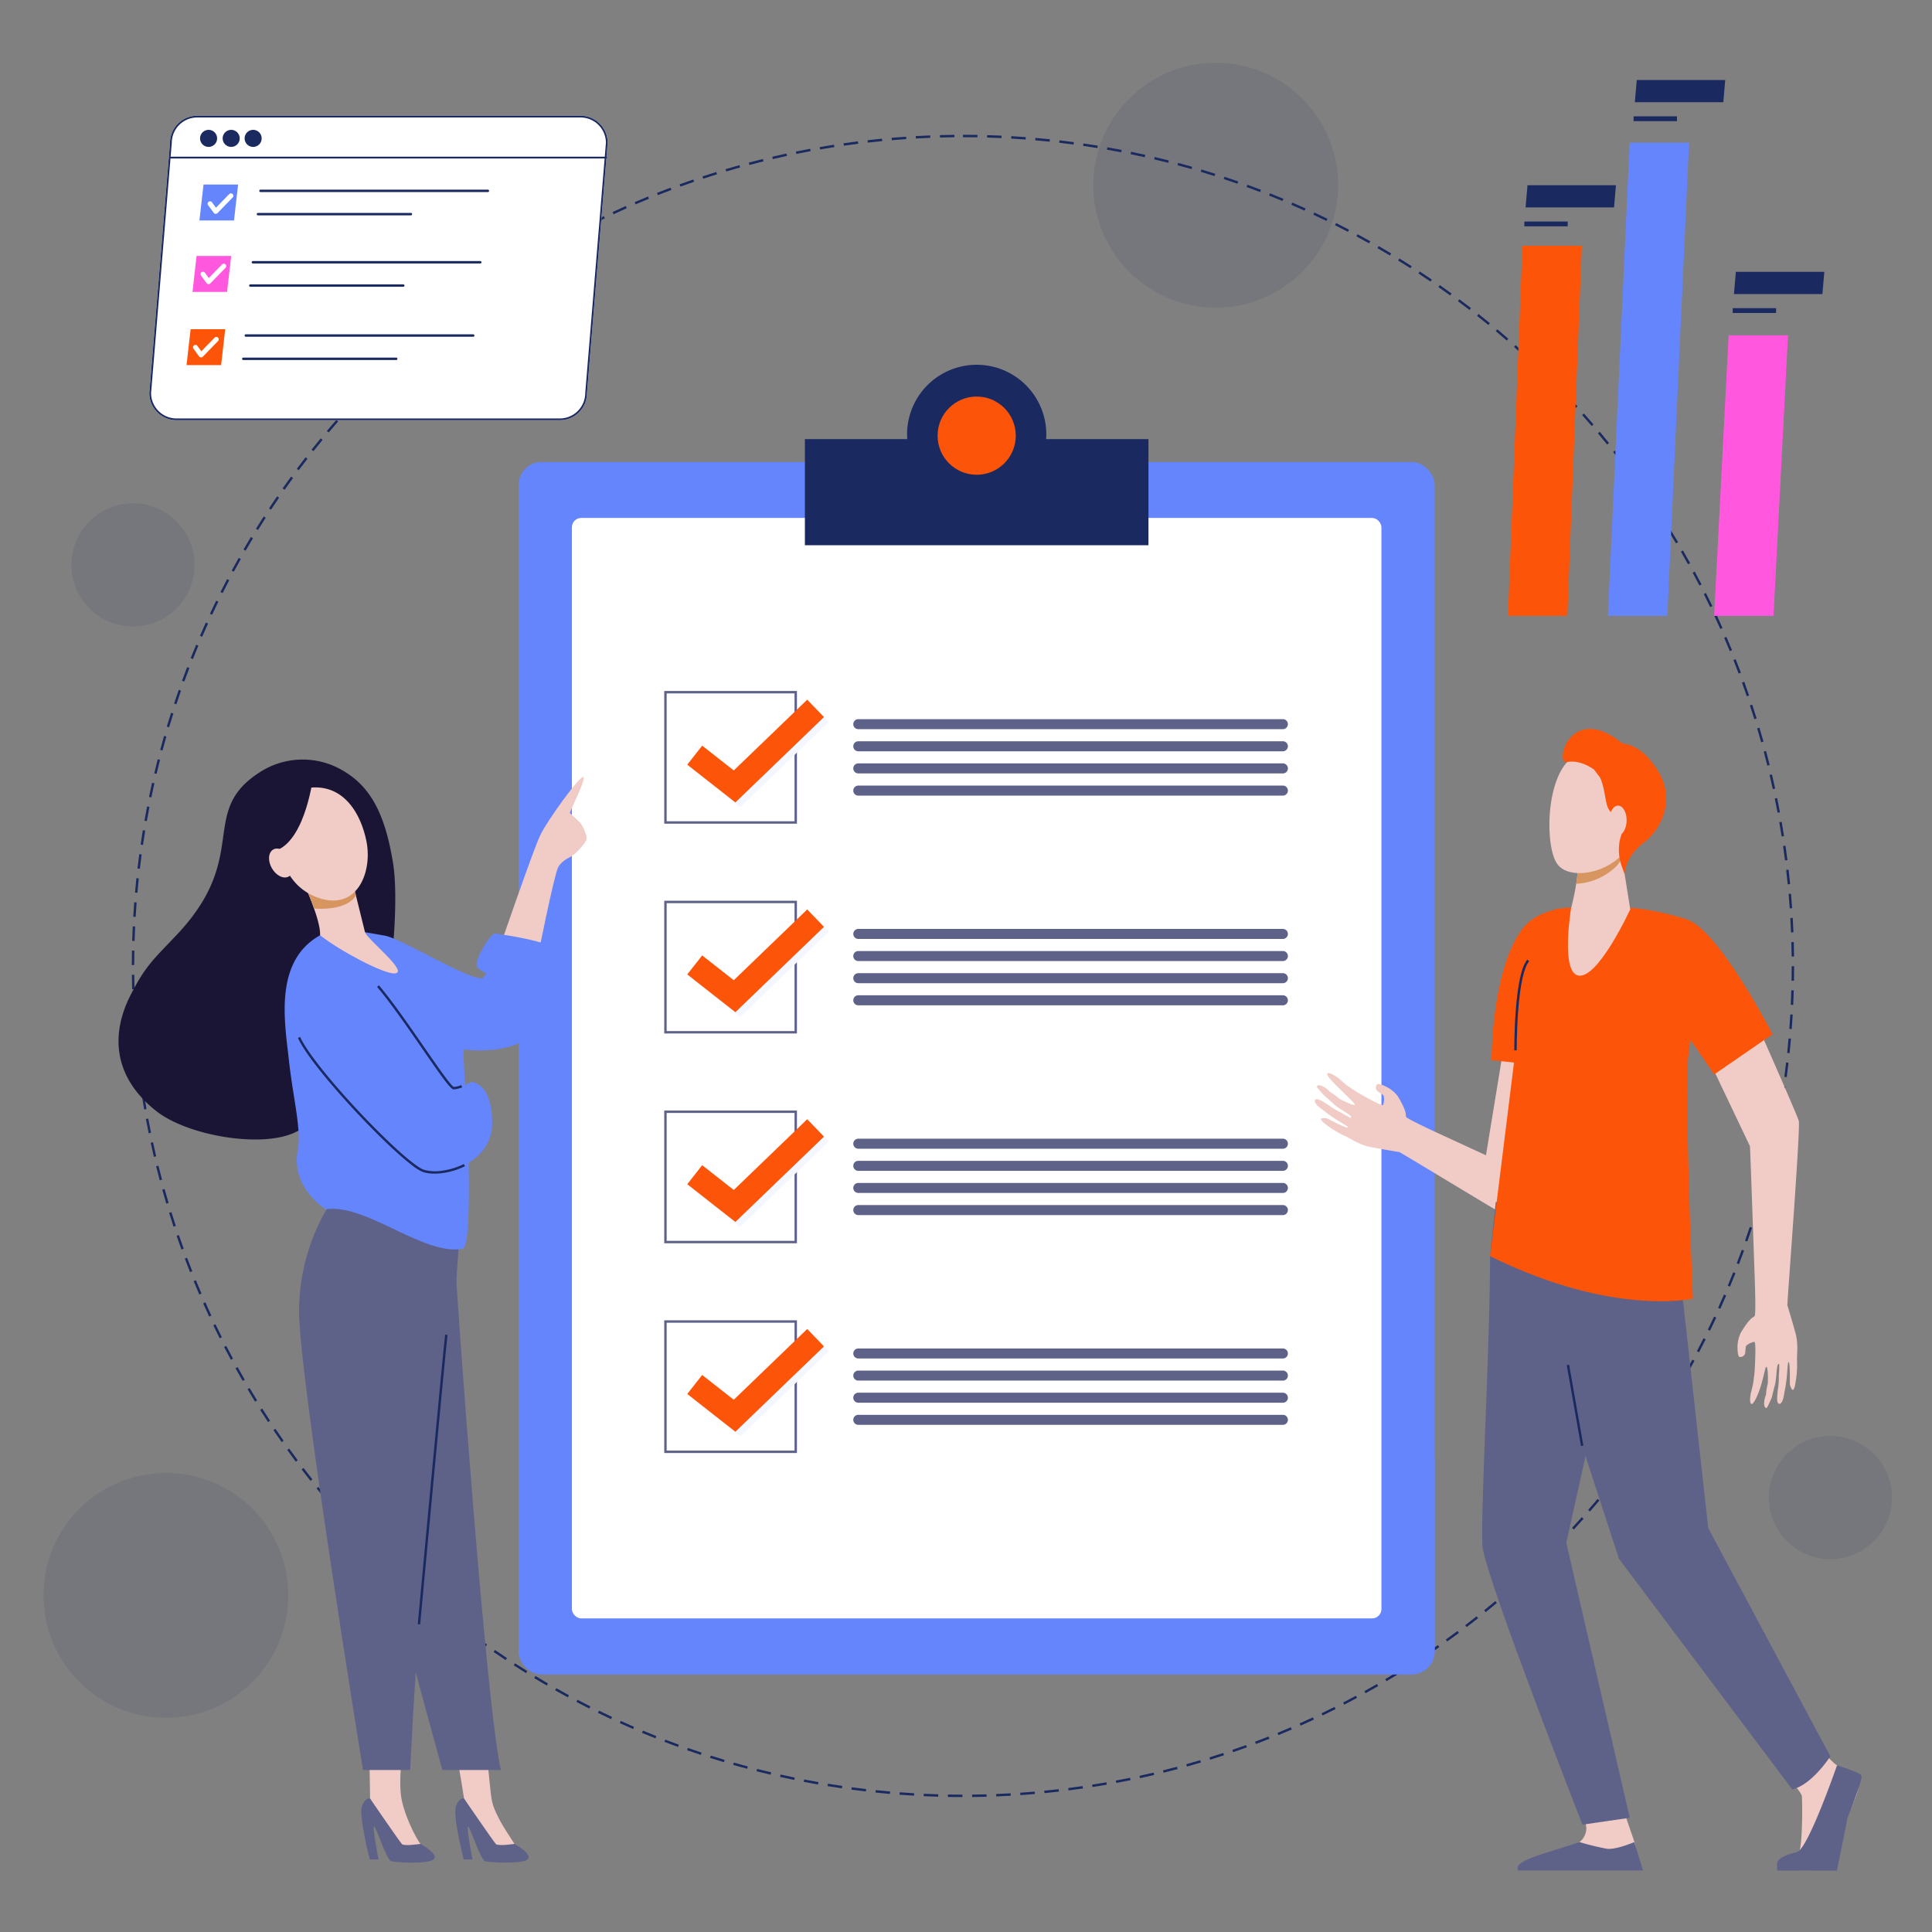 <svg xmlns="http://www.w3.org/2000/svg" xmlns:xlink="http://www.w3.org/1999/xlink" width="800" height="800" viewBox="0 0 800 800"><rect x="0" y="0" width="800" height="800" fill="#808080" stroke="none"/><defs><clipPath id="b"><rect width="800" height="800"/></clipPath></defs><g id="a" clip-path="url(#b)"><g transform="translate(-3743.316 -952.478)"><circle cx="25.5" cy="25.5" r="25.5" transform="translate(4475.756 1547.088)" fill="#1a2a60" opacity="0.1" style="isolation:isolate"/><circle cx="50.69" cy="50.69" r="50.69" transform="translate(3761.316 1562.407)" fill="#1a2a60" opacity="0.1" style="isolation:isolate"/><circle cx="50.69" cy="50.69" r="50.69" transform="translate(4196.036 978.478)" fill="#1a2a60" opacity="0.1" style="isolation:isolate"/><path d="M343.66-.5c2,0,4.02.017,6.013.051l-.017,1c-1.988-.034-4.006-.051-6-.051Zm-3.542.018.01,1c-1.988.02-4,.058-5.987.112l-.027-1C336.1-.424,338.124-.462,340.118-.482Zm13.559.125c1.994.057,4.014.132,6,.223l-.046,1c-1.985-.091-4-.166-5.987-.223Zm-23.569.119.039,1c-1.987.077-4,.172-5.984.283l-.056-1C326.1-.065,328.114-.161,330.107-.238Zm33.576.311c1.99.114,4.006.247,5.992.4l-.075,1c-1.98-.148-3.99-.281-5.974-.395Zm-43.575.22.067,1c-1.985.134-3.995.287-5.975.456l-.085-1C316.1.582,318.118.428,320.108.293Zm53.564.5c1.986.172,4,.363,5.98.569l-.1.995c-1.976-.205-3.982-.4-5.963-.567Zm-63.542.322.1,1c-1.98.191-3.986.4-5.961.629l-.114-.993C306.132,1.517,308.144,1.3,310.13,1.113Zm73.5.684c1.981.229,3.987.479,5.963.742l-.132.991c-1.97-.263-3.97-.512-5.946-.74Zm-83.458.424.125.992c-1.973.249-3.971.518-5.938.8l-.142-.99C296.194,2.741,298.2,2.47,300.177,2.221Zm93.386.871c1.974.287,3.973.595,5.941.916l-.161.987c-1.962-.32-3.955-.628-5.924-.913Zm-103.3.527.154.988c-1.964.306-3.951.633-5.908.973l-.171-.985C286.3,4.253,288.289,3.925,290.258,3.618ZM403.45,4.675c1.965.344,3.953.71,5.911,1.089l-.19.982c-1.952-.377-3.935-.743-5.893-1.086ZM280.386,5.3l.183.983c-1.954.363-3.932.749-5.879,1.146l-.2-.98C276.443,6.055,278.426,5.668,280.386,5.3Zm132.9,1.244c1.952.4,3.928.825,5.872,1.26l-.218.976c-1.939-.434-3.909-.857-5.855-1.257Zm-142.721.73.211.977c-1.943.42-3.91.864-5.845,1.318l-.229-.974C266.648,8.143,268.62,7.7,270.569,7.277Zm152.5,1.429c1.94.458,3.9.94,5.834,1.432l-.247.969c-1.926-.491-3.883-.971-5.817-1.428Zm-162.255.83.24.971c-1.931.477-3.884.978-5.805,1.489l-.257-.966C256.92,10.518,258.879,10.015,260.815,9.537Zm171.966,1.614c1.926.515,3.875,1.054,5.791,1.6l-.275.961c-1.911-.547-3.854-1.085-5.774-1.6Zm-181.652.931.268.963c-1.915.533-3.852,1.091-5.757,1.658l-.285-.958C247.265,13.176,249.208,12.617,251.129,12.082Zm191.286,1.8c1.911.571,3.843,1.168,5.743,1.773l-.3.953c-1.895-.6-3.821-1.2-5.726-1.767ZM241.521,14.91l.3.955c-1.9.589-3.817,1.2-5.7,1.826l-.313-.95C237.692,16.116,239.617,15.5,241.521,14.91Zm210.446,1.978c1.892.627,3.806,1.28,5.687,1.94l-.331.944c-1.876-.658-3.783-1.309-5.67-1.934ZM232,18.018l.324.946c-1.88.645-3.781,1.315-5.65,1.992l-.341-.94C228.209,19.337,230.115,18.664,232,18.018Zm229.426,2.159c1.873.682,3.766,1.39,5.627,2.105l-.359.933c-1.855-.713-3.743-1.419-5.61-2.1ZM222.577,21.4l.352.936c-1.861.7-3.741,1.425-5.59,2.158l-.368-.93C218.824,22.833,220.711,22.105,222.577,21.4Zm248.209,2.337c1.852.737,3.724,1.5,5.563,2.27l-.386.923c-1.834-.767-3.7-1.528-5.547-2.263ZM213.257,25.064l.379.925c-1.84.754-3.7,1.535-5.525,2.321l-.4-.919C209.547,26.6,211.412,25.82,213.257,25.064Zm266.779,2.513c1.83.791,3.679,1.609,5.5,2.432l-.413.911c-1.811-.82-3.655-1.636-5.479-2.425ZM204.045,29l.406.914c-1.816.807-3.65,1.641-5.452,2.48l-.422-.907C200.384,30.643,202.224,29.806,204.045,29Zm285.123,2.686c1.806.844,3.631,1.716,5.422,2.591l-.439.9c-1.786-.873-3.605-1.742-5.406-2.584ZM194.954,33.2l.433.9c-1.792.86-3.6,1.748-5.378,2.639l-.448-.894C191.342,34.95,193.157,34.059,194.954,33.2ZM498.18,36.054c1.78.9,3.578,1.821,5.342,2.748l-.465.885c-1.76-.925-3.552-1.846-5.327-2.74ZM185.99,37.661l.459.889c-1.766.912-3.549,1.852-5.3,2.8l-.474-.88C182.43,39.518,184.218,38.575,185.99,37.661Zm321.069,3.026c1.754.948,3.524,1.924,5.261,2.9l-.491.871c-1.732-.976-3.5-1.949-5.245-2.894Zm-329.9,1.7.485.875c-1.739.963-3.494,1.955-5.216,2.949l-.5-.866C173.656,44.345,175.416,43.35,177.16,42.384ZM515.8,45.576c1.725,1,3.466,2.026,5.174,3.055l-.516.857c-1.7-1.026-3.439-2.051-5.159-3.046ZM168.471,47.363l.51.86c-1.71,1.013-3.435,2.056-5.127,3.1l-.525-.851C165.026,49.425,166.756,48.379,168.471,47.363Zm355.92,3.354c1.7,1.048,3.406,2.127,5.084,3.2l-.541.841c-1.673-1.075-3.378-2.15-5.069-3.2ZM159.93,52.593l.535.845c-1.68,1.062-3.374,2.155-5.035,3.247l-.549-.836C156.547,54.754,158.246,53.659,159.93,52.593Zm372.9,3.514c1.664,1.1,3.342,2.224,4.987,3.35l-.565.825c-1.641-1.123-3.314-2.247-4.973-3.341ZM151.546,58.069l.559.829c-1.648,1.111-3.31,2.252-4.939,3.392l-.573-.819C148.226,60.327,149.893,59.183,151.546,58.069ZM541.112,61.74c1.632,1.145,3.276,2.32,4.888,3.494l-.589.808c-1.607-1.17-3.247-2.342-4.874-3.484ZM143.324,63.786l.583.813c-1.615,1.158-3.243,2.347-4.839,3.534l-.6-.8C140.071,66.14,141.7,64.947,143.324,63.786Zm405.9,3.824c1.6,1.192,3.208,2.415,4.785,3.634l-.612.791c-1.573-1.216-3.178-2.435-4.771-3.624ZM135.271,69.739l.606.8c-1.581,1.2-3.174,2.44-4.734,3.672l-.62-.785C132.088,72.186,133.686,70.947,135.271,69.739Zm421.893,3.974c1.563,1.238,3.137,2.507,4.678,3.772l-.634.773C559.671,77,558.1,75.731,556.544,74.5Zm-429.77,2.21.629.777c-1.545,1.25-3.1,2.531-4.625,3.808l-.642-.766C124.283,78.461,125.844,77.176,127.394,75.923Zm437.53,4.12c1.526,1.282,3.063,2.6,4.567,3.9l-.657.754c-1.5-1.305-3.031-2.615-4.553-3.894ZM119.7,82.332l.651.759c-1.509,1.294-3.027,2.62-4.513,3.94l-.664-.748C116.664,84.96,118.187,83.63,119.7,82.332ZM572.5,86.6c1.489,1.326,2.986,2.684,4.452,4.036l-.678.735c-1.461-1.348-2.955-2.7-4.439-4.024Zm-460.3,2.366.673.74c-1.471,1.337-2.95,2.706-4.4,4.069l-.685-.728C109.235,91.676,110.719,90.3,112.194,88.962Zm467.684,4.4c1.45,1.369,2.908,2.769,4.333,4.163l-.7.715c-1.422-1.39-2.875-2.786-4.321-4.151ZM104.883,95.805l.694.72c-1.431,1.379-2.871,2.791-4.278,4.195l-.706-.708C102,98.6,103.448,97.189,104.883,95.805Zm482.176,4.538c1.409,1.41,2.826,2.852,4.211,4.286l-.719.695c-1.381-1.43-2.793-2.868-4.2-4.274ZM97.773,102.857l.714.7c-1.391,1.42-2.789,2.872-4.155,4.316l-.726-.687C94.976,105.738,96.378,104.282,97.773,102.857Zm496.263,4.67c1.368,1.45,2.743,2.933,4.085,4.406l-.739.674c-1.339-1.469-2.709-2.948-4.074-4.394ZM90.87,110.112l.734.679c-1.349,1.46-2.7,2.952-4.028,4.435l-.746-.666C88.158,113.073,89.517,111.576,90.87,110.112Zm509.932,4.8c1.326,1.489,2.657,3.011,3.956,4.522l-.758.652c-1.3-1.507-2.623-3.025-3.945-4.509ZM84.18,117.564l.754.657c-1.307,1.5-2.618,3.029-3.9,4.549l-.765-.644C81.554,120.6,82.869,119.066,84.18,117.564Zm523.172,4.922c1.282,1.527,2.568,3.086,3.824,4.635l-.777.63c-1.251-1.544-2.534-3.1-3.812-4.622Zm-529.644,2.72.772.635c-1.263,1.536-2.53,3.1-3.765,4.661l-.783-.622C75.171,128.318,76.441,126.746,77.708,125.206Zm535.972,5.042c1.237,1.563,2.478,3.159,3.688,4.744l-.795.607c-1.206-1.58-2.443-3.171-3.677-4.73ZM71.46,133.032l.79.613c-1.218,1.571-2.439,3.176-3.629,4.768l-.8-.6C69.014,136.216,70.238,134.608,71.46,133.032Zm548.32,5.158c1.192,1.6,2.386,3.23,3.549,4.849l-.812.584c-1.16-1.614-2.351-3.241-3.539-4.835ZM65.441,141.035l.808.589c-1.172,1.606-2.345,3.245-3.489,4.871l-.818-.575C63.089,144.29,64.266,142.646,65.441,141.035ZM625.648,146.3c1.145,1.633,2.291,3.3,3.407,4.95l-.829.56c-1.113-1.647-2.255-3.308-3.4-4.935ZM59.657,149.211l.825.566c-1.125,1.639-2.25,3.311-3.346,4.969l-.834-.551C57.4,152.532,58.529,150.855,59.657,149.211Zm571.621,5.376c1.1,1.665,2.194,3.363,3.261,5.046l-.845.535c-1.064-1.679-2.158-3.371-3.252-5.032ZM54.112,157.55l.841.542c-1.077,1.671-2.154,3.376-3.2,5.065l-.85-.527C51.953,160.935,53.033,159.226,54.112,157.55Zm582.552,5.479c1.048,1.7,2.1,3.425,3.113,5.139l-.86.511c-1.015-1.709-2.059-3.432-3.1-5.124ZM48.813,166.047l.856.517c-1.028,1.7-2.054,3.437-3.052,5.156l-.865-.5C46.753,169.494,47.782,167.754,48.813,166.047Zm592.99,5.577c1,1.726,2,3.485,2.963,5.229l-.874.485c-.965-1.738-1.959-3.492-2.954-5.213Zm-598.04,3.07.871.492c-.977,1.731-1.953,3.5-2.9,5.242l-.879-.476C41.8,178.2,42.782,176.431,43.763,174.694Zm602.926,5.671c.948,1.755,1.893,3.542,2.809,5.312l-.888.46c-.914-1.765-1.856-3.547-2.8-5.3ZM38.966,183.486l.885.466c-.926,1.759-1.85,3.55-2.745,5.324l-.893-.451C37.111,187.047,38.037,185.25,38.966,183.486Zm612.352,5.759c.9,1.781,1.788,3.6,2.652,5.391l-.9.434c-.862-1.791-1.751-3.6-2.645-5.376ZM34.429,192.413l.9.44c-.875,1.785-1.746,3.6-2.589,5.4l-.906-.424C32.678,196.027,33.551,194.2,34.429,192.413Zm621.258,5.844c.843,1.806,1.682,3.645,2.493,5.466l-.913.407c-.809-1.815-1.645-3.649-2.486-5.45ZM30.154,201.469l.91.414c-.822,1.81-1.64,3.653-2.43,5.477l-.918-.4C28.51,205.133,29.33,203.284,30.154,201.469Zm629.635,5.924c.79,1.831,1.575,3.694,2.333,5.538l-.925.38c-.756-1.839-1.538-3.7-2.326-5.522ZM26.146,210.646l.922.387c-.769,1.833-1.532,3.7-2.269,5.545l-.929-.371C24.61,214.356,25.375,212.485,26.146,210.646Zm637.476,6c.736,1.853,1.466,3.739,2.17,5.6l-.936.353c-.7-1.86-1.429-3.74-2.163-5.588ZM22.408,219.938l.933.36c-.715,1.855-1.423,3.741-2.1,5.608l-.939-.343C20.981,223.69,21.692,221.8,22.408,219.938ZM667.183,226c.682,1.874,1.356,3.779,2,5.664l-.946.325c-.647-1.88-1.319-3.78-2-5.648ZM18.944,229.334l.943.332c-.66,1.875-1.313,3.782-1.94,5.668L17,235.019C17.628,233.127,18.282,231.215,18.944,229.334Zm651.524,6.13c.626,1.892,1.244,3.817,1.837,5.72l-.955.3c-.591-1.9-1.207-3.816-1.832-5.7ZM15.758,238.827l.953.3c-.605,1.894-1.2,3.82-1.773,5.725l-.958-.287C14.553,242.658,15.151,240.727,15.758,238.827Zm657.717,6.191c.57,1.91,1.132,3.852,1.669,5.772l-.963.269c-.535-1.914-1.095-3.85-1.664-5.755ZM12.851,248.41l.961.276c-.549,1.911-1.089,3.853-1.6,5.773l-.966-.259C11.759,252.274,12.3,250.326,12.851,248.41ZM676.2,254.653c.514,1.927,1.019,3.885,1.5,5.821l-.971.241c-.479-1.93-.982-3.883-1.495-5.8ZM10.226,258.075l.969.248c-.493,1.925-.975,3.882-1.434,5.816l-.973-.231C9.248,261.968,9.732,260.005,10.226,258.075Zm668.414,6.29c.458,1.94.9,3.912,1.328,5.861l-.977.212c-.422-1.943-.868-3.909-1.324-5.844ZM7.885,267.814l.976.219c-.436,1.938-.861,3.908-1.263,5.854l-.979-.2C7.022,271.733,7.448,269.757,7.885,267.814ZM680.8,274.145c.4,1.952.789,3.936,1.156,5.9l-.983.184c-.365-1.954-.753-3.932-1.152-5.879ZM5.831,277.614l.982.191c-.379,1.951-.746,3.933-1.092,5.891l-.985-.174C5.082,281.558,5.451,279.57,5.831,277.614Zm676.834,6.372c.343,1.962.674,3.956.982,5.925l-.988.155c-.308-1.963-.638-3.951-.98-5.908Zm-678.6,3.484.987.162c-.322,1.962-.632,3.955-.92,5.923l-.989-.145C3.431,291.436,3.741,289.437,4.064,287.469Zm680.181,6.4c.286,1.972.558,3.975.81,5.954l-.992.126c-.251-1.972-.522-3.97-.807-5.936Zm-681.659,3.5.991.133c-.265,1.97-.516,3.97-.746,5.945l-.993-.116C2.068,301.355,2.32,299.349,2.586,297.373ZM685.537,303.8c.228,1.981.443,3.992.637,5.979l-1,.1c-.194-1.98-.407-3.986-.635-5.961ZM1.4,307.318l.994.1c-.207,1.976-.4,3.982-.573,5.963l-1-.087C.995,311.311,1.188,309.3,1.4,307.318Zm685.143,6.447c.171,1.986.327,4,.463,5.992l-1,.068c-.136-1.985-.292-3.995-.462-5.975ZM.495,317.294l1,.076c-.15,1.98-.285,3.99-.4,5.974l-1-.058C.209,321.3.345,319.279.495,317.294Zm686.759,6.461c.113,1.989.211,4.008.29,6l-1,.04c-.079-1.987-.176-4-.289-5.984ZM-.117,327.289l1,.047c-.093,1.984-.17,4-.229,5.985l-1-.03C-.288,331.3-.211,329.279-.117,327.289Zm687.8,6.472c.056,1.991.1,4.011.118,6l-1,.011c-.022-1.988-.062-4-.118-5.987ZM-.442,337.3l1,.018c-.036,1.988-.055,4-.057,5.995h-1C-.5,341.311-.478,339.288-.442,337.3Zm687.262,6.482h1c0,2-.019,4.019-.054,6.013l-1-.017C686.8,347.785,686.819,345.768,686.82,343.777ZM.519,347.309c.021,1.988.059,4,.114,5.987l-1,.028c-.055-1.991-.093-4.011-.114-6Zm686.155,6.456,1,.029c-.058,1.994-.133,4.013-.225,6l-1-.046C686.541,357.767,686.617,355.753,686.674,353.765ZM.766,357.291c.078,1.987.174,4,.285,5.984l-1,.056c-.112-1.989-.208-4.008-.286-6Zm685.476,6.451,1,.058c-.115,1.99-.249,4.006-.4,5.992l-1-.075C685.994,367.737,686.128,365.727,686.242,363.743ZM1.3,367.261c.135,1.985.289,3.995.458,5.975l-1,.085c-.17-1.986-.324-4-.459-5.992ZM685.523,373.7l1,.086c-.172,1.986-.364,4-.571,5.98l-.995-.1C685.16,377.689,685.351,375.683,685.523,373.7ZM2.119,377.21c.192,1.98.4,3.986.631,5.961l-.994.114c-.227-1.981-.44-3.992-.633-5.979Zm682.4,6.426.993.115c-.23,1.981-.48,3.987-.745,5.963l-.991-.133C684.038,387.612,684.287,385.611,684.516,383.636Zm-681.289,3.5c.249,1.973.52,3.971.8,5.938l-.99.143c-.285-1.973-.556-3.976-.806-5.955Zm679.994,6.4.99.144c-.287,1.974-.6,3.973-.918,5.941l-.987-.161C682.627,397.5,682.935,395.5,683.222,393.535Zm-678.6,3.489c.307,1.964.635,3.951.975,5.908l-.985.172c-.342-1.963-.671-3.956-.978-5.926Zm677.015,6.37.985.173c-.345,1.964-.712,3.953-1.091,5.91l-.982-.19C680.93,407.335,681.3,405.352,681.639,403.393ZM6.309,406.866c.364,1.954.75,3.932,1.148,5.879l-.98.2c-.4-1.953-.786-3.936-1.151-5.9ZM679.769,413.2l.979.2c-.4,1.952-.826,3.928-1.262,5.872l-.976-.219C678.945,417.12,679.369,415.15,679.769,413.2Zm-671.49,3.45c.421,1.943.865,3.91,1.32,5.845l-.973.229c-.456-1.941-.9-3.913-1.324-5.862Zm669.334,6.3.973.23c-.459,1.94-.941,3.9-1.434,5.834l-.969-.247C676.675,426.845,677.156,424.888,677.613,422.954ZM10.536,426.379c.478,1.93.979,3.883,1.491,5.8l-.966.257c-.513-1.927-1.016-3.886-1.5-5.822Zm664.637,6.257.966.259c-.516,1.926-1.056,3.874-1.605,5.791l-.961-.276C674.12,436.5,674.659,434.556,675.173,432.635Zm-662.1,3.4c.534,1.915,1.092,3.852,1.66,5.756l-.958.286c-.569-1.911-1.129-3.853-1.665-5.773Zm659.373,6.2.958.287c-.572,1.91-1.169,3.843-1.775,5.743l-.953-.3C671.284,446.071,671.88,444.145,672.45,442.24ZM15.9,445.615c.59,1.9,1.2,3.817,1.828,5.7l-.95.313c-.625-1.893-1.241-3.817-1.833-5.721Zm653.546,6.149.949.315c-.628,1.892-1.281,3.805-1.942,5.686l-.944-.331C668.169,455.558,668.82,453.65,669.446,451.763ZM19,455.106c.645,1.88,1.316,3.781,1.994,5.649l-.94.341c-.68-1.874-1.353-3.78-2-5.666Zm647.162,6.089.939.342c-.683,1.873-1.392,3.765-2.107,5.626l-.933-.359C664.776,464.949,665.483,463.062,666.164,461.195ZM22.381,464.5c.7,1.861,1.427,3.741,2.16,5.589l-.93.369c-.735-1.854-1.464-3.74-2.166-5.606Zm640.226,6.024.929.37c-.737,1.852-1.5,3.724-2.271,5.563l-.922-.386C661.11,474.238,661.872,472.371,662.607,470.525ZM26.034,473.793c.754,1.839,1.536,3.7,2.323,5.524l-.918.4c-.789-1.831-1.573-3.7-2.329-5.54Zm632.745,5.953.918.4c-.791,1.83-1.61,3.679-2.434,5.495l-.911-.413C657.173,483.414,657.989,481.57,658.778,479.746Zm-628.82,3.23c.808,1.816,1.643,3.65,2.482,5.451l-.906.422c-.842-1.807-1.68-3.646-2.49-5.467Zm624.723,5.876.906.424c-.844,1.806-1.717,3.63-2.593,5.421l-.9-.439C652.97,492.471,653.84,490.652,654.682,488.851ZM34.149,492.039c.86,1.791,1.749,3.6,2.641,5.377l-.894.449c-.895-1.782-1.786-3.6-2.649-5.393Zm616.171,5.8.893.45c-.9,1.78-1.822,3.577-2.75,5.342l-.885-.465C648.5,501.4,649.426,499.609,650.32,497.835ZM38.6,500.975c.912,1.766,1.854,3.549,2.8,5.3l-.88.475c-.946-1.755-1.89-3.543-2.805-5.314Zm607.095,5.71.88.476c-.948,1.753-1.926,3.523-2.9,5.26l-.871-.491C643.778,510.2,644.752,508.434,645.7,506.686ZM43.315,509.778c.964,1.739,1.956,3.493,2.951,5.215l-.866.5c-1-1.727-1.993-3.487-2.959-5.231Zm597.5,5.62.865.5c-1,1.725-2.028,3.466-3.057,5.173l-.856-.516C638.8,518.853,639.824,517.118,640.82,515.4ZM48.283,518.44c1.014,1.709,2.057,3.434,3.1,5.126l-.851.525c-1.047-1.7-2.093-3.426-3.109-5.141Zm587.408,5.524.85.526c-1.049,1.7-2.128,3.405-3.206,5.083l-.841-.541C633.569,527.36,634.645,525.655,635.691,523.964ZM53.5,526.954c1.063,1.679,2.156,3.373,3.248,5.034l-.836.549c-1.1-1.666-2.192-3.364-3.258-5.048Zm576.813,5.425.835.551c-1.1,1.664-2.225,3.341-3.352,4.986l-.825-.565C628.095,535.711,629.219,534.038,630.313,532.379Zm-571.35,2.934c1.112,1.648,2.253,3.309,3.394,4.938l-.819.573c-1.144-1.633-2.289-3.3-3.4-4.952Zm565.731,5.321.818.575c-1.145,1.631-2.322,3.276-3.5,4.887l-.808-.589C622.38,543.9,623.552,542.26,624.694,540.633ZM64.666,543.508c1.159,1.615,2.348,3.243,3.536,4.838l-.8.6c-1.191-1.6-2.384-3.232-3.546-4.852Zm554.172,5.213.8.6c-1.192,1.6-2.416,3.207-3.636,4.784l-.791-.612C616.43,551.919,617.65,550.314,618.839,548.721ZM70.605,551.536c1.205,1.581,2.441,3.173,3.674,4.732l-.785.62c-1.236-1.564-2.476-3.161-3.684-4.746Zm542.145,5.1.784.621c-1.238,1.562-2.508,3.136-3.773,4.677l-.773-.635C610.25,559.762,611.516,558.193,612.751,556.635ZM76.774,559.388c1.25,1.545,2.532,3.1,3.809,4.624l-.766.642c-1.281-1.528-2.566-3.088-3.82-4.638Zm529.662,4.983.765.643c-1.283,1.526-2.6,3.062-3.907,4.565l-.754-.657C603.846,567.423,605.157,565.892,606.436,564.37ZM83.167,567.058c1.295,1.508,2.621,3.026,3.942,4.512l-.747.664c-1.325-1.49-2.655-3.013-3.953-4.525ZM599.9,571.92l.746.665c-1.327,1.488-2.685,2.985-4.037,4.45l-.735-.678C597.223,574.9,598.577,573.4,599.9,571.92ZM89.78,574.54c1.338,1.47,2.707,2.949,4.071,4.4l-.728.686c-1.367-1.451-2.741-2.935-4.082-4.409Zm503.368,4.737.727.687c-1.369,1.449-2.77,2.907-4.164,4.332l-.715-.7C590.386,582.175,591.783,580.721,593.148,579.276ZM96.607,581.827c1.38,1.431,2.792,2.87,4.2,4.277l-.708.706c-1.409-1.411-2.824-2.854-4.208-4.289Zm489.58,4.608.707.707c-1.41,1.409-2.853,2.825-4.288,4.21l-.694-.72C583.342,589.252,584.78,587.84,586.187,586.435Zm-482.546,2.479c1.421,1.39,2.873,2.788,4.318,4.154l-.687.727c-1.449-1.37-2.906-2.771-4.33-4.166Zm475.38,4.475.686.728c-1.451,1.368-2.934,2.742-4.408,4.084l-.673-.739C576.1,596.123,577.575,594.753,579.021,593.389Zm-468.144,2.406c1.46,1.349,2.953,2.7,4.436,4.027l-.666.746c-1.488-1.327-2.985-2.686-4.449-4.039Zm460.78,4.338.665.747c-1.49,1.325-3.012,2.656-4.524,3.955l-.652-.759C568.655,602.781,570.172,601.454,571.657,600.133Zm-453.348,2.33c1.5,1.306,3.03,2.617,4.551,3.9l-.644.765c-1.525-1.283-3.061-2.6-4.564-3.908Zm445.792,4.2.643.766c-1.527,1.281-3.087,2.567-4.636,3.822l-.629-.777C561.023,609.221,562.579,607.939,564.1,606.661Zm-438.171,2.253c1.536,1.262,3.1,2.529,4.662,3.764l-.621.784c-1.562-1.239-3.135-2.509-4.675-3.775Zm430.429,4.054.62.784c-1.564,1.237-3.16,2.477-4.745,3.686l-.607-.795C553.209,615.438,554.8,614.2,556.36,612.968Zm-422.624,2.173c1.572,1.217,3.176,2.438,4.769,3.627l-.6.8c-1.6-1.193-3.206-2.417-4.783-3.638Zm414.7,3.907.6.8c-1.6,1.191-3.231,2.385-4.85,3.547l-.583-.812C545.218,621.426,546.845,620.236,548.44,619.048Zm-406.72,2.092c1.606,1.171,3.246,2.344,4.872,3.487l-.575.818c-1.631-1.146-3.275-2.323-4.886-3.5ZM540.346,624.9l.574.819c-1.633,1.144-3.3,2.29-4.951,3.4l-.56-.829C537.057,627.179,538.718,626.037,540.346,624.9Zm-390.473,2.009c1.64,1.124,3.312,2.249,4.971,3.344l-.551.835c-1.663-1.1-3.341-2.226-4.985-3.354Zm382.213,3.6.55.835c-1.665,1.1-3.364,2.193-5.047,3.26l-.535-.845C528.732,632.693,530.425,631.6,532.086,630.507Zm-373.9,1.924c1.672,1.076,3.377,2.152,5.067,3.2l-.526.85c-1.695-1.05-3.4-2.129-5.081-3.208Zm365.476,3.445.525.851c-1.7,1.047-3.426,2.094-5.14,3.111l-.51-.86C520.25,637.963,521.974,636.919,523.666,635.875Zm-357,1.836c1.7,1.027,3.438,2.053,5.157,3.05l-.5.865c-1.725-1-3.465-2.029-5.172-3.059ZM515.094,641l.5.866c-1.727,1-3.486,1.994-5.23,2.961l-.485-.874C511.618,642.984,513.373,641.99,515.094,641Zm-339.806,1.748c1.731.977,3.5,1.952,5.243,2.9l-.476.879c-1.753-.949-3.522-1.927-5.259-2.907Zm331.089,3.121.475.88c-1.755.947-3.542,1.891-5.313,2.807l-.459-.888C502.845,647.75,504.627,646.809,506.377,645.865Zm-322.321,1.659c1.759.926,3.551,1.849,5.325,2.744l-.45.893c-1.78-.9-3.577-1.823-5.341-2.752Zm313.465,2.954.449.894c-1.781.9-3.6,1.787-5.392,2.65l-.433-.9C493.936,652.259,495.745,651.37,497.521,650.478Zm-304.563,1.567c1.786.874,3.6,1.745,5.4,2.587l-.424.906c-1.806-.845-3.629-1.718-5.42-2.595Zm295.575,2.786.423.906c-1.807.843-3.646,1.681-5.467,2.491l-.407-.914C484.9,656.506,486.732,655.67,488.533,654.83ZM201.989,656.3c1.811.822,3.654,1.639,5.478,2.428l-.4.918c-1.83-.792-3.678-1.611-5.494-2.436Zm277.435,2.614.4.918c-1.831.79-3.695,1.574-5.539,2.331l-.38-.925C475.74,660.487,477.6,659.7,479.424,658.917ZM211.141,660.3c1.833.768,3.7,1.531,5.546,2.267l-.37.929c-1.852-.738-3.723-1.5-5.562-2.273Zm259.058,2.44.369.929c-1.853.736-3.739,1.465-5.605,2.168l-.352-.936C466.47,664.2,468.351,663.47,470.2,662.736Zm-249.792,1.284c1.855.714,3.742,1.422,5.609,2.1l-.343.939c-1.872-.683-3.765-1.393-5.625-2.109Zm240.458,2.263.342.94c-1.874.681-3.78,1.355-5.665,2l-.325-.946C457.1,667.634,459,666.963,460.865,666.284Zm-231.088,1.188c1.875.659,3.782,1.311,5.669,1.938l-.315.949c-1.892-.628-3.8-1.282-5.685-1.943Zm221.653,2.085.314.95c-1.892.625-3.817,1.243-5.72,1.835l-.3-.955C447.624,670.8,449.543,670.18,451.43,669.556Zm-212.187,1.089c1.894.6,3.821,1.2,5.725,1.771l-.287.958c-1.91-.573-3.842-1.17-5.742-1.777ZM441.9,672.55l.286.958c-1.91.57-3.852,1.131-5.773,1.667l-.269-.963C438.063,673.678,440,673.118,441.9,672.55Zm-193.106.99c1.911.548,3.853,1.088,5.773,1.6l-.259.966c-1.926-.516-3.874-1.057-5.79-1.607Zm183.5,1.723.258.966c-1.927.514-3.886,1.017-5.822,1.5l-.241-.971C428.422,676.278,430.375,675.776,432.3,675.263Zm-173.861.891c1.925.492,3.882.974,5.816,1.432l-.23.973c-1.94-.46-3.9-.943-5.834-1.436Zm164.176,1.54.229.973c-1.941.457-3.913.9-5.861,1.326l-.212-.977C418.711,678.594,420.677,678.149,422.612,677.694Zm-154.465.791c1.938.435,3.908.859,5.854,1.261l-.2.979c-1.952-.4-3.927-.828-5.872-1.264ZM412.86,679.84l.2.98c-1.952.4-3.936.788-5.9,1.153l-.183-.983C408.935,680.625,410.913,680.239,412.86,679.84Zm-134.94.69c1.951.379,3.934.745,5.892,1.09l-.173.985c-1.964-.345-3.952-.713-5.909-1.093Zm125.128,1.17.172.985c-1.963.342-3.956.672-5.925.98l-.155-.988C399.1,682.37,401.09,682.041,403.047,681.7Zm-115.3.588c1.962.322,3.955.63,5.923.917l-.144.99c-1.974-.288-3.973-.6-5.941-.92Zm105.441.985.143.99c-1.973.285-3.976.557-5.954.808l-.126-.992C389.223,683.828,391.221,683.557,393.188,683.272Zm-95.565.486c1.97.264,3.97.515,5.946.744l-.116.993c-1.981-.231-3.987-.482-5.963-.747Zm85.665.8.114.993c-1.981.228-3.992.441-5.979.635l-.1-1C379.306,685,381.312,684.784,383.287,684.557Zm-75.749.385c1.976.207,3.982.4,5.963.571l-.087,1c-1.986-.173-4-.366-5.98-.573Zm65.814.612.085,1c-1.986.17-4,.325-5.992.461l-.068-1C369.362,685.878,371.372,685.723,373.353,685.553Zm-55.867.283c1.98.149,3.99.283,5.974.4l-.058,1c-1.99-.116-4.006-.25-5.992-.4Zm45.906.425.057,1c-1.989.113-4.008.21-6,.288l-.039-1C359.4,686.471,361.409,686.375,363.392,686.262Zm-35.94.182c1.984.092,4,.169,5.986.227l-.029,1c-1.993-.058-4.013-.135-6-.227Zm25.961.24.028,1c-1.991.056-4.011.095-6,.116l-.011-1C349.414,686.778,351.429,686.739,353.413,686.684Zm-15.983.08c1.988.035,4,.054,6,.055v1c-2,0-4.019-.02-6.013-.055Z" transform="translate(3798.396 1008.787)" fill="#1a2a60"/><circle cx="25.5" cy="25.5" r="25.5" transform="translate(3772.896 1160.888)" fill="#1a2a60" opacity="0.1" style="isolation:isolate"/><path d="M3975.136,1126.468h-158.75a11.251,11.251,0,0,1-11.24-11.23l8.57-103.6a11.25,11.25,0,0,1,11.24-11.24h158.75a11.25,11.25,0,0,1,11.23,11.24l-8.57,103.6A11.251,11.251,0,0,1,3975.136,1126.468Z" fill="#fff"/><path d="M3975.136,1126.468h-158.75a11.251,11.251,0,0,1-11.24-11.23l8.57-103.6a11.25,11.25,0,0,1,11.24-11.24h158.75a11.25,11.25,0,0,1,11.23,11.24l-8.57,103.6A11.251,11.251,0,0,1,3975.136,1126.468Zm-150.18-125.34a10.52,10.52,0,0,0-10.51,10.51l-8.57,103.6a10.521,10.521,0,0,0,10.51,10.51h158.75a10.531,10.531,0,0,0,10.51-10.51l8.57-103.6a10.52,10.52,0,0,0-10.51-10.51Z" fill="#1a2a60"/><rect width="180.93" height="0.73" transform="translate(3813.646 1017.367)" fill="#1a2a60"/><path d="M3840.216,1043.767H3825.9l1.69-14.88h14.32Z" fill="#6585fd"/><path d="M3837.346,1073.348h-14.32l1.69-14.89h14.33Z" fill="#ff58de"/><path d="M3834.876,1103.677h-14.32l1.69-14.88h14.32Z" fill="#fc5409"/><path d="M94.16.5H0A.5.5,0,0,1-.5,0,.5.5,0,0,1,0-.5H94.16a.5.5,0,0,1,.5.5A.5.5,0,0,1,94.16.5Z" transform="translate(3851.176 1031.508)" fill="#1a2a60"/><path d="M63.33.5H0A.5.5,0,0,1-.5,0,.5.5,0,0,1,0-.5H63.33a.5.5,0,0,1,.5.5A.5.5,0,0,1,63.33.5Z" transform="translate(3850.126 1041.147)" fill="#1a2a60"/><path d="M94.16.5H0A.5.5,0,0,1-.5,0,.5.5,0,0,1,0-.5H94.16a.5.5,0,0,1,.5.5A.5.5,0,0,1,94.16.5Z" transform="translate(3848.026 1061.078)" fill="#1a2a60"/><path d="M63.33.5H0A.5.5,0,0,1-.5,0,.5.5,0,0,1,0-.5H63.33a.5.5,0,0,1,.5.5A.5.5,0,0,1,63.33.5Z" transform="translate(3846.976 1070.728)" fill="#1a2a60"/><path d="M94.16.5H0A.5.5,0,0,1-.5,0,.5.5,0,0,1,0-.5H94.16a.5.5,0,0,1,.5.5A.5.5,0,0,1,94.16.5Z" transform="translate(3845.106 1091.417)" fill="#1a2a60"/><path d="M63.33.5H0A.5.5,0,0,1-.5,0,.5.5,0,0,1,0-.5H63.33a.5.5,0,0,1,.5.5A.5.5,0,0,1,63.33.5Z" transform="translate(3844.056 1101.057)" fill="#1a2a60"/><circle cx="3.54" cy="3.54" r="3.54" transform="translate(3826.146 1006.237)" fill="#1a2a60"/><circle cx="3.54" cy="3.54" r="3.54" transform="translate(3835.506 1006.237)" fill="#1a2a60"/><circle cx="3.54" cy="3.54" r="3.54" transform="translate(3844.596 1006.237)" fill="#1a2a60"/><path d="M3832.636,1041.027l-.07,0a1,1,0,0,1-.737-.406l-2.34-3.19a1,1,0,0,1,1.613-1.183l1.641,2.238,5.486-5.634a1,1,0,0,1,1.433,1.4l-6.31,6.48A1,1,0,0,1,3832.636,1041.027Z" fill="#fff"/><path d="M3829.676,1070.138l-.07,0a1,1,0,0,1-.736-.406l-2.33-3.18a1,1,0,0,1,1.613-1.182l1.632,2.227,5.486-5.625a1,1,0,1,1,1.432,1.4l-6.31,6.47A1,1,0,0,1,3829.676,1070.138Z" fill="#fff"/><path d="M3826.576,1100.478l-.07,0a1,1,0,0,1-.737-.406l-2.34-3.19a1,1,0,1,1,1.613-1.183l1.641,2.238,5.486-5.634a1,1,0,0,1,1.433,1.4l-6.31,6.48A1,1,0,0,1,3826.576,1100.478Z" fill="#fff"/><path d="M4367.726,1207.488h24.59l6-153.22h-24.59Z" fill="#fc5409"/><path d="M4409.126,1207.488h24.59l9-195.93h-24.59Z" fill="#6585fd"/><path d="M4453.1,1207.488h24.59l6-116.17H4459.1Z" fill="#ff58de"/><path d="M17.96,1H0V-1H17.96Z" transform="translate(4419.756 1001.648)" fill="#1a2a60"/><path d="M4456.906,994.807h-36.64l.8-9.2h36.63Z" fill="#1a2a60"/><path d="M17.95,1H0V-1H17.95Z" transform="translate(4374.516 1045.198)" fill="#1a2a60"/><path d="M4411.656,1038.368h-36.63l.79-9.2h36.63Z" fill="#1a2a60"/><path d="M17.95,1H0V-1H17.95Z" transform="translate(4460.796 1081.078)" fill="#1a2a60"/><path d="M4497.936,1074.238h-36.63l.79-9.2h36.63Z" fill="#1a2a60"/><rect width="379.29" height="502" rx="9.45" transform="translate(3958.096 1143.787)" fill="#6585fd"/><path d="M3958.1,1266.078v369.877a9.832,9.832,0,0,0,9.833,9.832h359.624a9.833,9.833,0,0,0,9.833-9.832v-79.027Z" fill="#6585fd"/><rect width="335.21" height="455.68" rx="3.86" transform="translate(3980.126 1166.948)" fill="#fff"/><path d="M4176.486,1134.308c0-.48.08-.94.08-1.42a28.83,28.83,0,1,0-57.65-1.075c-.007.358-.007.717,0,1.075,0,.48.05.94.07,1.42h-42.38v43.94h142.26v-43.94Z" fill="#1a2a60"/><circle cx="16.19" cy="16.19" r="16.19" transform="translate(4131.547 1116.686)" fill="#fc5409"/><path d="M-.5-.5H54.45V54.45H-.5ZM53.45.5H.5V53.45H53.45Z" transform="translate(4018.866 1239.098)" fill="#5e6289"/><path d="M4049.822,1286.747l-19.922-15.636,6.174-7.866,13.078,10.264,30.416-29.3,6.938,7.2Z" fill="#f4f7ff"/><path d="M4047.822,1284.747l-19.922-15.636,6.174-7.866,13.078,10.264,30.416-29.3,6.938,7.2Z" fill="#fc5409"/><path d="M4274.536,1254.418h-175.82a2.081,2.081,0,0,1-2.07-2.08h0a2.07,2.07,0,0,1,2.07-2.07h175.82a2.069,2.069,0,0,1,2.07,2.07h0A2.081,2.081,0,0,1,4274.536,1254.418Z" fill="#5e6289"/><path d="M4274.536,1263.578h-175.82a2.081,2.081,0,0,1-2.07-2.08h0a2.079,2.079,0,0,1,2.07-2.08h175.82a2.079,2.079,0,0,1,2.07,2.08h0A2.081,2.081,0,0,1,4274.536,1263.578Z" fill="#5e6289"/><path d="M4274.536,1272.738h-175.82a2.081,2.081,0,0,1-2.07-2.08h0a2.079,2.079,0,0,1,2.07-2.08h175.82a2.079,2.079,0,0,1,2.07,2.08h0A2.081,2.081,0,0,1,4274.536,1272.738Z" fill="#5e6289"/><path d="M4274.536,1281.928h-175.82a2.081,2.081,0,0,1-2.07-2.08h0a2.079,2.079,0,0,1,2.07-2.08h175.82a2.079,2.079,0,0,1,2.07,2.08h0A2.081,2.081,0,0,1,4274.536,1281.928Z" fill="#5e6289"/><path d="M-.5-.5H54.45V54.46H-.5ZM53.45.5H.5V53.46H53.45Z" transform="translate(4018.866 1325.958)" fill="#5e6289"/><path d="M4049.822,1373.607l-19.922-15.636,6.174-7.866,13.078,10.264,30.416-29.3,6.938,7.2Z" fill="#f4f7ff"/><path d="M4047.822,1371.607l-19.922-15.636,6.174-7.866,13.078,10.264,30.416-29.3,6.938,7.2Z" fill="#fc5409"/><path d="M4274.536,1341.278h-175.82a2.081,2.081,0,0,1-2.07-2.08h0a2.07,2.07,0,0,1,2.07-2.07h175.82a2.069,2.069,0,0,1,2.07,2.07h0A2.081,2.081,0,0,1,4274.536,1341.278Z" fill="#5e6289"/><path d="M4274.536,1350.438h-175.82a2.081,2.081,0,0,1-2.07-2.08h0a2.07,2.07,0,0,1,2.07-2.07h175.82a2.069,2.069,0,0,1,2.07,2.07h0A2.081,2.081,0,0,1,4274.536,1350.438Z" fill="#5e6289"/><path d="M4274.536,1359.6h-175.82a2.081,2.081,0,0,1-2.07-2.08h0a2.07,2.07,0,0,1,2.07-2.07h175.82a2.069,2.069,0,0,1,2.07,2.07h0A2.081,2.081,0,0,1,4274.536,1359.6Z" fill="#5e6289"/><path d="M4274.536,1368.758h-175.82a2.081,2.081,0,0,1-2.07-2.08h0a2.079,2.079,0,0,1,2.07-2.08h175.82a2.079,2.079,0,0,1,2.07,2.08h0A2.081,2.081,0,0,1,4274.536,1368.758Z" fill="#5e6289"/><path d="M-.5-.5H54.45V54.46H-.5ZM53.45.5H.5V53.46H53.45Z" transform="translate(4018.866 1412.828)" fill="#5e6289"/><path d="M4049.822,1460.467l-19.922-15.636,6.174-7.866,13.078,10.264,30.416-29.3,6.938,7.2Z" fill="#f4f7ff"/><path d="M4047.822,1458.467l-19.922-15.636,6.174-7.866,13.078,10.264,30.416-29.3,6.938,7.2Z" fill="#fc5409"/><path d="M4274.536,1428.138h-175.82a2.081,2.081,0,0,1-2.07-2.08h0a2.07,2.07,0,0,1,2.07-2.07h175.82a2.069,2.069,0,0,1,2.07,2.07h0A2.081,2.081,0,0,1,4274.536,1428.138Z" fill="#5e6289"/><path d="M4274.536,1437.3h-175.82a2.081,2.081,0,0,1-2.07-2.08h0a2.07,2.07,0,0,1,2.07-2.07h175.82a2.069,2.069,0,0,1,2.07,2.07h0A2.081,2.081,0,0,1,4274.536,1437.3Z" fill="#5e6289"/><path d="M4274.536,1446.458h-175.82a2.081,2.081,0,0,1-2.07-2.08h0a2.07,2.07,0,0,1,2.07-2.07h175.82a2.069,2.069,0,0,1,2.07,2.07h0A2.081,2.081,0,0,1,4274.536,1446.458Z" fill="#5e6289"/><path d="M4274.536,1455.618h-175.82a2.081,2.081,0,0,1-2.07-2.08h0a2.07,2.07,0,0,1,2.07-2.07h175.82a2.069,2.069,0,0,1,2.07,2.07h0A2.081,2.081,0,0,1,4274.536,1455.618Z" fill="#5e6289"/><path d="M-.5-.5H54.45V54.45H-.5ZM53.45.5H.5V53.45H53.45Z" transform="translate(4018.866 1499.688)" fill="#5e6289"/><path d="M4049.822,1547.327l-19.922-15.636,6.174-7.866,13.078,10.264,30.416-29.3,6.938,7.2Z" fill="#f4f7ff"/><path d="M4047.822,1545.327l-19.922-15.636,6.174-7.866,13.078,10.264,30.416-29.3,6.938,7.2Z" fill="#fc5409"/><path d="M4274.536,1515h-175.82a2.07,2.07,0,0,1-2.07-2.07h0a2.081,2.081,0,0,1,2.07-2.081h175.82a2.081,2.081,0,0,1,2.07,2.081h0a2.07,2.07,0,0,1-2.07,2.07Z" fill="#5e6289"/><path d="M4274.536,1524.157h-175.82a2.07,2.07,0,0,1-2.07-2.07h0a2.081,2.081,0,0,1,2.07-2.08h175.82a2.081,2.081,0,0,1,2.07,2.08h0a2.069,2.069,0,0,1-2.07,2.07Z" fill="#5e6289"/><path d="M4274.536,1533.318h-175.82a2.081,2.081,0,0,1-2.07-2.08h0a2.07,2.07,0,0,1,2.07-2.07h175.82a2.069,2.069,0,0,1,2.07,2.07h0A2.081,2.081,0,0,1,4274.536,1533.318Z" fill="#5e6289"/><path d="M4274.536,1542.478h-175.82a2.081,2.081,0,0,1-2.07-2.081h0a2.07,2.07,0,0,1,2.07-2.07h175.82a2.07,2.07,0,0,1,2.07,2.07h0A2.081,2.081,0,0,1,4274.536,1542.478Z" fill="#5e6289"/><path d="M3906.106,1310.128c-3.31-20.67-9.34-31.91-20.83-38.58a32.657,32.657,0,0,0-34.31.64c-25.87,16.53-3.6,34.61-34.34,67.25-9.56,10.14-13,12.78-19.25,25.08-8.75,17.23-6.44,34.53,10.61,48,13.1,10.34,43.69,15.39,57.37,8.91,32.94-15.6,37.53-53.5,39.62-67.7C3906.606,1342.668,3907.936,1321.6,3906.106,1310.128Z" fill="#1a1534"/><path d="M3909.266,1695.128c.63,7.31,6,18.11,8.18,20.87-.39,2.539-10-.2-10-.2l-10.9-18.591s-.08-16.5-1-36.14a87.837,87.837,0,0,1,16.61.56C3910,1678.008,3908.5,1686.268,3909.266,1695.128Z" fill="#f1ccc6"/><path d="M3896.546,1697.208s-1.79-.7-3.32,3.05,3.19,22.16,3.19,22.16l3.64.06s-2.66-13.66-1.82-13.68,5.08,13.88,7.14,14.409,15.54,1.24,17.61-.89-5.54-6.32-5.54-6.32-6.75,1-7.65.12S3896.546,1697.208,3896.546,1697.208Z" fill="#5e6289"/><path d="M3890.106,1337.858s5.55.76,12.73,2.09,37.64,20.28,40.66,17.26,5.86-13.8,5.86-13.8l20.23,5s-2.64,31.32-11.15,35.86-26.76,4.29-39.7-1.32S3890.106,1337.858,3890.106,1337.858Z" fill="#6585fd"/><path d="M3947.036,1698.277c1.45,6.521,7.52,14.781,9.32,17.72,1.16,2.29-10-.2-10-.2l-10.9-18.59s-1.34-9.66-6.1-34.65c5.57-.3,8.51-.48,14,.26C3945.476,1683.858,3946.336,1695.078,3947.036,1698.277Z" fill="#f1ccc6"/><path d="M3935.456,1697.208s-1.79-.7-3.32,3.05,3.19,22.16,3.19,22.16l3.65.06s-2.67-13.66-1.83-13.68,5.08,13.88,7.14,14.409,15.54,1.24,17.61-.89-5.54-6.32-5.54-6.32-6.75,1-7.65.12S3935.456,1697.208,3935.456,1697.208Z" fill="#5e6289"/><path d="M3933.586,1464.708s-1.29,16.11-1.29,18.38,12,173.57,18.41,202.31h-24.2s-43.6-155.9-43.6-182.75,30-51.67,30-51.67Z" fill="#5e6289"/><path d="M3932.936,1458.157s-1.29,16.11-1.29,18.38-12.52,87.61-18.5,208.86h-19.53s-26.47-163-26.47-189.8,12.86-44.619,12.86-44.619Z" fill="#5e6289"/><path d="M3875.866,1339.758a22.79,22.79,0,0,1,17.92-1.481c7.73,4.1,18.4,14.49,22.26,18.34,18.71,18.72,19.16,22.9,19.16,30.09s2.27,37.43,2.27,55.2-.59,27.37-2.83,27.73c-16.29,2.62-40.09-19-56.34-16.39,0,0-14.56-8.71-11.71-24.3,1.62-8.89-1.9-21.45-3.61-37.14S3856.476,1350.568,3875.866,1339.758Z" fill="#6585fd"/><path d="M3869,1317.978s7.18,15.369,6.87,21.78c8.28,6.489,26,15.91,30.74,15.79,6.61-.16-11.29-14.09-12.16-17.08-1.58-6.18-6.18-25.18-6.18-25.18Z" fill="#f1ccc6"/><path d="M3890.7,1323.3c-1.22-5-2.27-9.35-2.41-9.94l-18.19,7.07c.88,2,2.14,5.08,3.26,8.27C3881.886,1329.238,3888.216,1327.308,3890.7,1323.3Z" fill="#d79560"/><path d="M3869.426,1279a20.994,20.994,0,0,0-9.69,10.93c-2.91,7.69-1.54,28.15,15,34.169s22.93-10.66,20.28-23.44S3884.336,1276.008,3869.426,1279Z" fill="#f1ccc6"/><path d="M3873.066,1273.608s-3,25.739-14.78,30.79c-8.22,3.52-5.53,14.74-5.53,14.74s-5.41-25.291,1.28-32.861S3873.066,1273.608,3873.066,1273.608Z" fill="#1a1534"/><path d="M3863.436,1307.648c1.79,3.08,1.55,6.55-.53,7.76s-5.22-.31-7-3.39-1.54-6.55.54-7.76S3861.646,1304.568,3863.436,1307.648Z" fill="#f1ccc6"/><path d="M3873.956,1348.048a35.7,35.7,0,0,1,25.89,12.76c11.16,13.12,29.12,42.25,31.37,42.25s7.25-2.55,7.25-2.55,8.63,0,8.63,17-20.42,22.4-28.36,19.85-45.67-42-51.61-55.3S3859.216,1348.048,3873.956,1348.048Z" fill="#6585fd"/><path d="M3951.216,1341.928s12.85-37.37,15.79-43.581,16.87-25.339,17.92-24.13-5.92,14.61-5.63,14.94,3.1,2.7,4.29,4.071,2.75,5.14,2.65,6.51-3.15,4.77-5,6.37-5.06,2.28-6.79,5.489-8.88,39.141-8.88,39.141Z" fill="#f1ccc6"/><path d="M3972.806,1345.768s1,17.06-.76,18.81-30.91-8.6-31.38-12.19,6-13.33,7.47-13.33S3972.656,1342.537,3972.806,1345.768Z" fill="#6585fd"/><path d="M4380.956,1439.358c1-2.791,11.61-58.081,11.61-58.081l-26.28,2.78-7.66,46.8-17-7.84s-15.38-7-16-8c-.57-.9.8-1.33-3.41-8.46a13.273,13.273,0,0,0-4.24-3.75s-3.73-2.049-4.47-1.329a2,2,0,0,0-.06,2.609c.53.63,2.11,1.27,2.64,1.9s.34,3.18-.07,4-11.21-5.55-11.21-5.55-3-2-4-2.7c-.8-.63-3.08-2.68-3.08-2.68s-4-3.09-4.8-2c-1,1.31,11.8,12.15,11.39,12.85s-6.52-2.53-6.52-2.53a22.254,22.254,0,0,0-3.81-2.82c-1.28-1.62-4.58-3.57-5.47-2.2-.17.25,3.36,4,3.36,4s2.4,2,3.48,3.09c1.91,1.84,5.42,3.61,6.81,4.76,1.15.95.48,1,.48,1.18a36.7,36.7,0,0,1-4.1-2.28,27.386,27.386,0,0,1-4-2.22,34.206,34.206,0,0,0-4.07-2.62c-3.11-1.74-3.67.47-1,2.55,1,.8,2.1,1.65,3.21,2.51,4.35,3.35,9,5.48,8.82,6-.25.71-8.51-3.68-8.51-3.68s-5.13-1.12-1.23,2a41.941,41.941,0,0,0,8.87,5.41c1.27.46,5.28,3.421,10,4.34s12.2,2.15,12.2,2.15c3.69,2.09,33.88,20.48,52.1,31.181l13.28-16.31c-1.52-.68-4.46-2-8.14-3.71A9.347,9.347,0,0,0,4380.956,1439.358Z" fill="#f1ccc6"/><path d="M4484.216,1689.4s5.13,5.14,5.25,7,.45,22.1-1.64,24-8.25,3.22-6.27,5.341c1.49,1.609,13,1.26,20.63.83,2.22-.12,5-18.35,5.9-21,1.28-3.89,5.89-12.36,4.72-15.07-.56-1.33-4.78-4.341-8.6-6.87-4-2.67-7.87-8.61-7.87-8.61Z" fill="#f1ccc6"/><path d="M4415.566,1702.027s4.6,13.32,4.6,13.36c.34,2.11,1.69,7.32,1.69,9.24,0,7.2-31.67-6.12-24.57-9.31a7.734,7.734,0,0,0,2.87-5c.32-3.78-2.67-8.52-2.67-8.52Z" fill="#f1ccc6"/><path d="M4362.7,1450.178s-2.38,22-2.38,22.4c0,38.62-4.45,114.07-3,121.33,3.47,17.71,41.26,114.12,41.26,114.12l19.59-2.84-26.28-113.86,9.66-43.54,13.67-86.08Z" fill="#5e6289"/><path d="M4436.516,1469.458l3.82,22.63,10.33,93.14,50.55,94.52s-7.6,11.83-15.77,13.69l-71.77-95.51-38.91-119.61,1.37-26.57Z" fill="#5e6289"/><path d="M4360.916,1391.488l27.92,2.93s1.28-23.49,1.28-34.7c0-13.59-1.5-30.9-3.1-30.519-4.49,1.049-10.16,3.4-13.76,8.47C4360.8,1355.238,4360.916,1391.488,4360.916,1391.488Z" fill="#fc5409"/><path d="M4464.156,1504.318c4.26-7.07,5.21-6.07,5.74-7,.62-1.09-.07-17.92-.07-17.92s-1.71-49.62-1.89-52.3l-21.81-45.81,18.85-18s22.45,50.51,23.18,53.37-4.46,70.29-4.74,76.24c0,0,2.19,7.2,3.42,11.77s.44,9.49.59,10.83a43.9,43.9,0,0,1-.79,10.36c-.94,4.88-2.19-.17-2.19-.17s.19-9.34-.52-9.22c-.55.09-.36,5.19-1.35,10.6-.25,1.39-.5,2.76-.75,4-.64,3.3-2.76,3.85-2.62.29a35.847,35.847,0,0,1,.48-4.81,28.553,28.553,0,0,0,.19-4.54,38.776,38.776,0,0,0,.18-4.69c-.15.08-.49-.48-.8,1-.38,1.77-.38,5.69-1.13,8.24-.42,1.45-1.13,4.53-1.13,4.53s-1.9,4.45-2.18,4.42c-1.55-.14-1.07-3.55-.25-5.44a23.491,23.491,0,0,1,.76-4.69s.29-6.88-.65-6.93c-.4,0-1.05,4.19-2.32,8.21-1.18,3.73-2.95,7.31-3.69,7.19-1.26-.21-.37-4.49-.37-4.49s.77-3,.95-4c.22-1.18.61-4.76.61-4.76s.79-12.53-.1-12.49-3.14,1.07-3.45,1.83-.17,2.46-.48,3.22a2,2,0,0,1-2.25,1.17c-.92-.31-.79-4.56-.79-4.56A14.05,14.05,0,0,1,4464.156,1504.318Z" fill="#f1ccc6"/><path d="M4374.636,1357.318c-.59,4.15-14.35,115.27-14.35,115.27,50.83,25.2,84,17.64,84,17.64s-3.73-90.72-1.74-101.49c1.32-7.12,3-54.47-1.54-55.8a110.264,110.264,0,0,0-19.6-4.28c-6.16-.65-30.09-1-34.37.44A56.541,56.541,0,0,0,4374.636,1357.318Z" fill="#fc5409"/><path d="M4477.276,1380.748l-24.19,16.66s-13.63-20.81-20.94-28.23c-9.17-9.28,3.34-37.72,9.24-36.11C4454.6,1336.668,4477.276,1380.748,4477.276,1380.748Z" fill="#fc5409"/><path d="M4503.976,1683.488s-11.83,34.19-16.46,35.84c-1.23.44-7.13,1.55-8.24,4.23a11.745,11.745,0,0,0,0,3.5h24.66s3.12-15.06,4.35-21.68c0,0,6.53-16.18,5.8-17.65S4503.976,1683.488,4503.976,1683.488Z" fill="#5e6289"/><path d="M4423.656,1727.008l-3.63-11.76s-7.61,3.3-11.42,2.75a112.977,112.977,0,0,1-11.24-2.75c-15.2,5.13-27.65,7.62-25.39,11.76Z" fill="#5e6289"/><path d="M4414.626,1305.528l3.74,23.47s-13.69,29.86-21.87,27.34c-6.86-2.11-2.64-27.75-2.64-27.75s3.74-13.78,2.62-20.67S4414.626,1305.528,4414.626,1305.528Z" fill="#f1ccc6"/><path d="M4396.476,1307.928c-1.12-6.891,18.15-2.391,18.15-2.391l.31,2a11.076,11.076,0,0,1-2.09,3.391,25.566,25.566,0,0,1-16.85,7.51C4396.576,1314.728,4396.936,1310.748,4396.476,1307.928Z" fill="#d79560"/><path d="M4417.786,1271.088c.55-.2,4.37,27.72-2.88,35.41s-21.39,10.19-26.45,4.14c-5.61-6.69-5.33-36.7,6-44.6S4417.786,1271.088,4417.786,1271.088Z" fill="#f1ccc6"/><path d="M4415.126,1260.328c4,.459,9.34,2.62,14.89,11.67,6.83,11.13,1.79,23.46-6.16,29.51s-7.81,13-7.81,13l-1.29-3.58a20.019,20.019,0,0,1-1-8.51,16.383,16.383,0,0,1,1.28-5.12c1.92-4-4.1-6.72-5.79-10.09-1.3-2.58-1.36-8.51-3.41-12.79l-2.45-3.261s-5.64-4.32-11.16-3.1S4393.5,1242.768,4415.126,1260.328Z" fill="#fc5409"/><path d="M4409.626,1292.178c-.06,3.41,1.52,6.2,3.51,6.23s3.67-2.7,3.73-6.11-1.52-6.19-3.52-6.22S4409.686,1288.778,4409.626,1292.178Z" fill="#f1ccc6"/><path d="M3917.3,1625.1l-1-.092c.1-1.114,10.313-111.464,11.332-119.894l.993.12C3927.615,1513.654,3917.407,1623.99,3917.3,1625.1Z" fill="#1a2a60"/><path d="M5.408,33.547-.492.087.492-.087l5.9,33.46Z" transform="translate(4392.566 1517.688)" fill="#1a2a60"/><path d="M3923.214,1438.457a15.312,15.312,0,0,1-4.611-.623,17.519,17.519,0,0,1-4.4-2.638c-1.773-1.326-3.913-3.114-6.359-5.312-4.672-4.2-10.356-9.809-16.006-15.8-10.045-10.653-21.926-24.606-25.148-31.82l.913-.408c1.369,3.066,4.615,7.832,9.387,13.784,4.343,5.416,9.728,11.557,15.575,17.758,5.632,5.973,11.3,11.564,15.947,15.744,4.918,4.419,8.61,7.168,10.4,7.742a17.777,17.777,0,0,0,7.423.363,28.864,28.864,0,0,0,9.05-2.764l.447.895a29.876,29.876,0,0,1-9.367,2.861A25.071,25.071,0,0,1,3923.214,1438.457Z" fill="#1a2a60"/><path d="M3931.237,1403.558h-.021c-.539,0-1.311-.391-4.8-5.119-2.241-3.036-5.178-7.286-8.288-11.785-6.187-8.952-13.2-19.1-18.662-25.521l.762-.648c5.5,6.461,12.523,16.63,18.723,25.6,3.027,4.38,5.886,8.517,8.092,11.519,1.17,1.592,2.085,2.768,2.8,3.6a5.53,5.53,0,0,0,1.4,1.353,10.167,10.167,0,0,0,3.046-.757l.388.922a11.16,11.16,0,0,1-3.413.837Z" fill="#1a2a60"/><path d="M4370.356,1387.411c0-.078-.038-7.848.593-16.289.853-11.414,2.467-18.571,4.8-21.271l.757.654c-2.157,2.5-3.734,9.651-4.558,20.686-.628,8.4-.591,16.137-.59,16.215Z" fill="#1a2a60"/></g></g></svg>